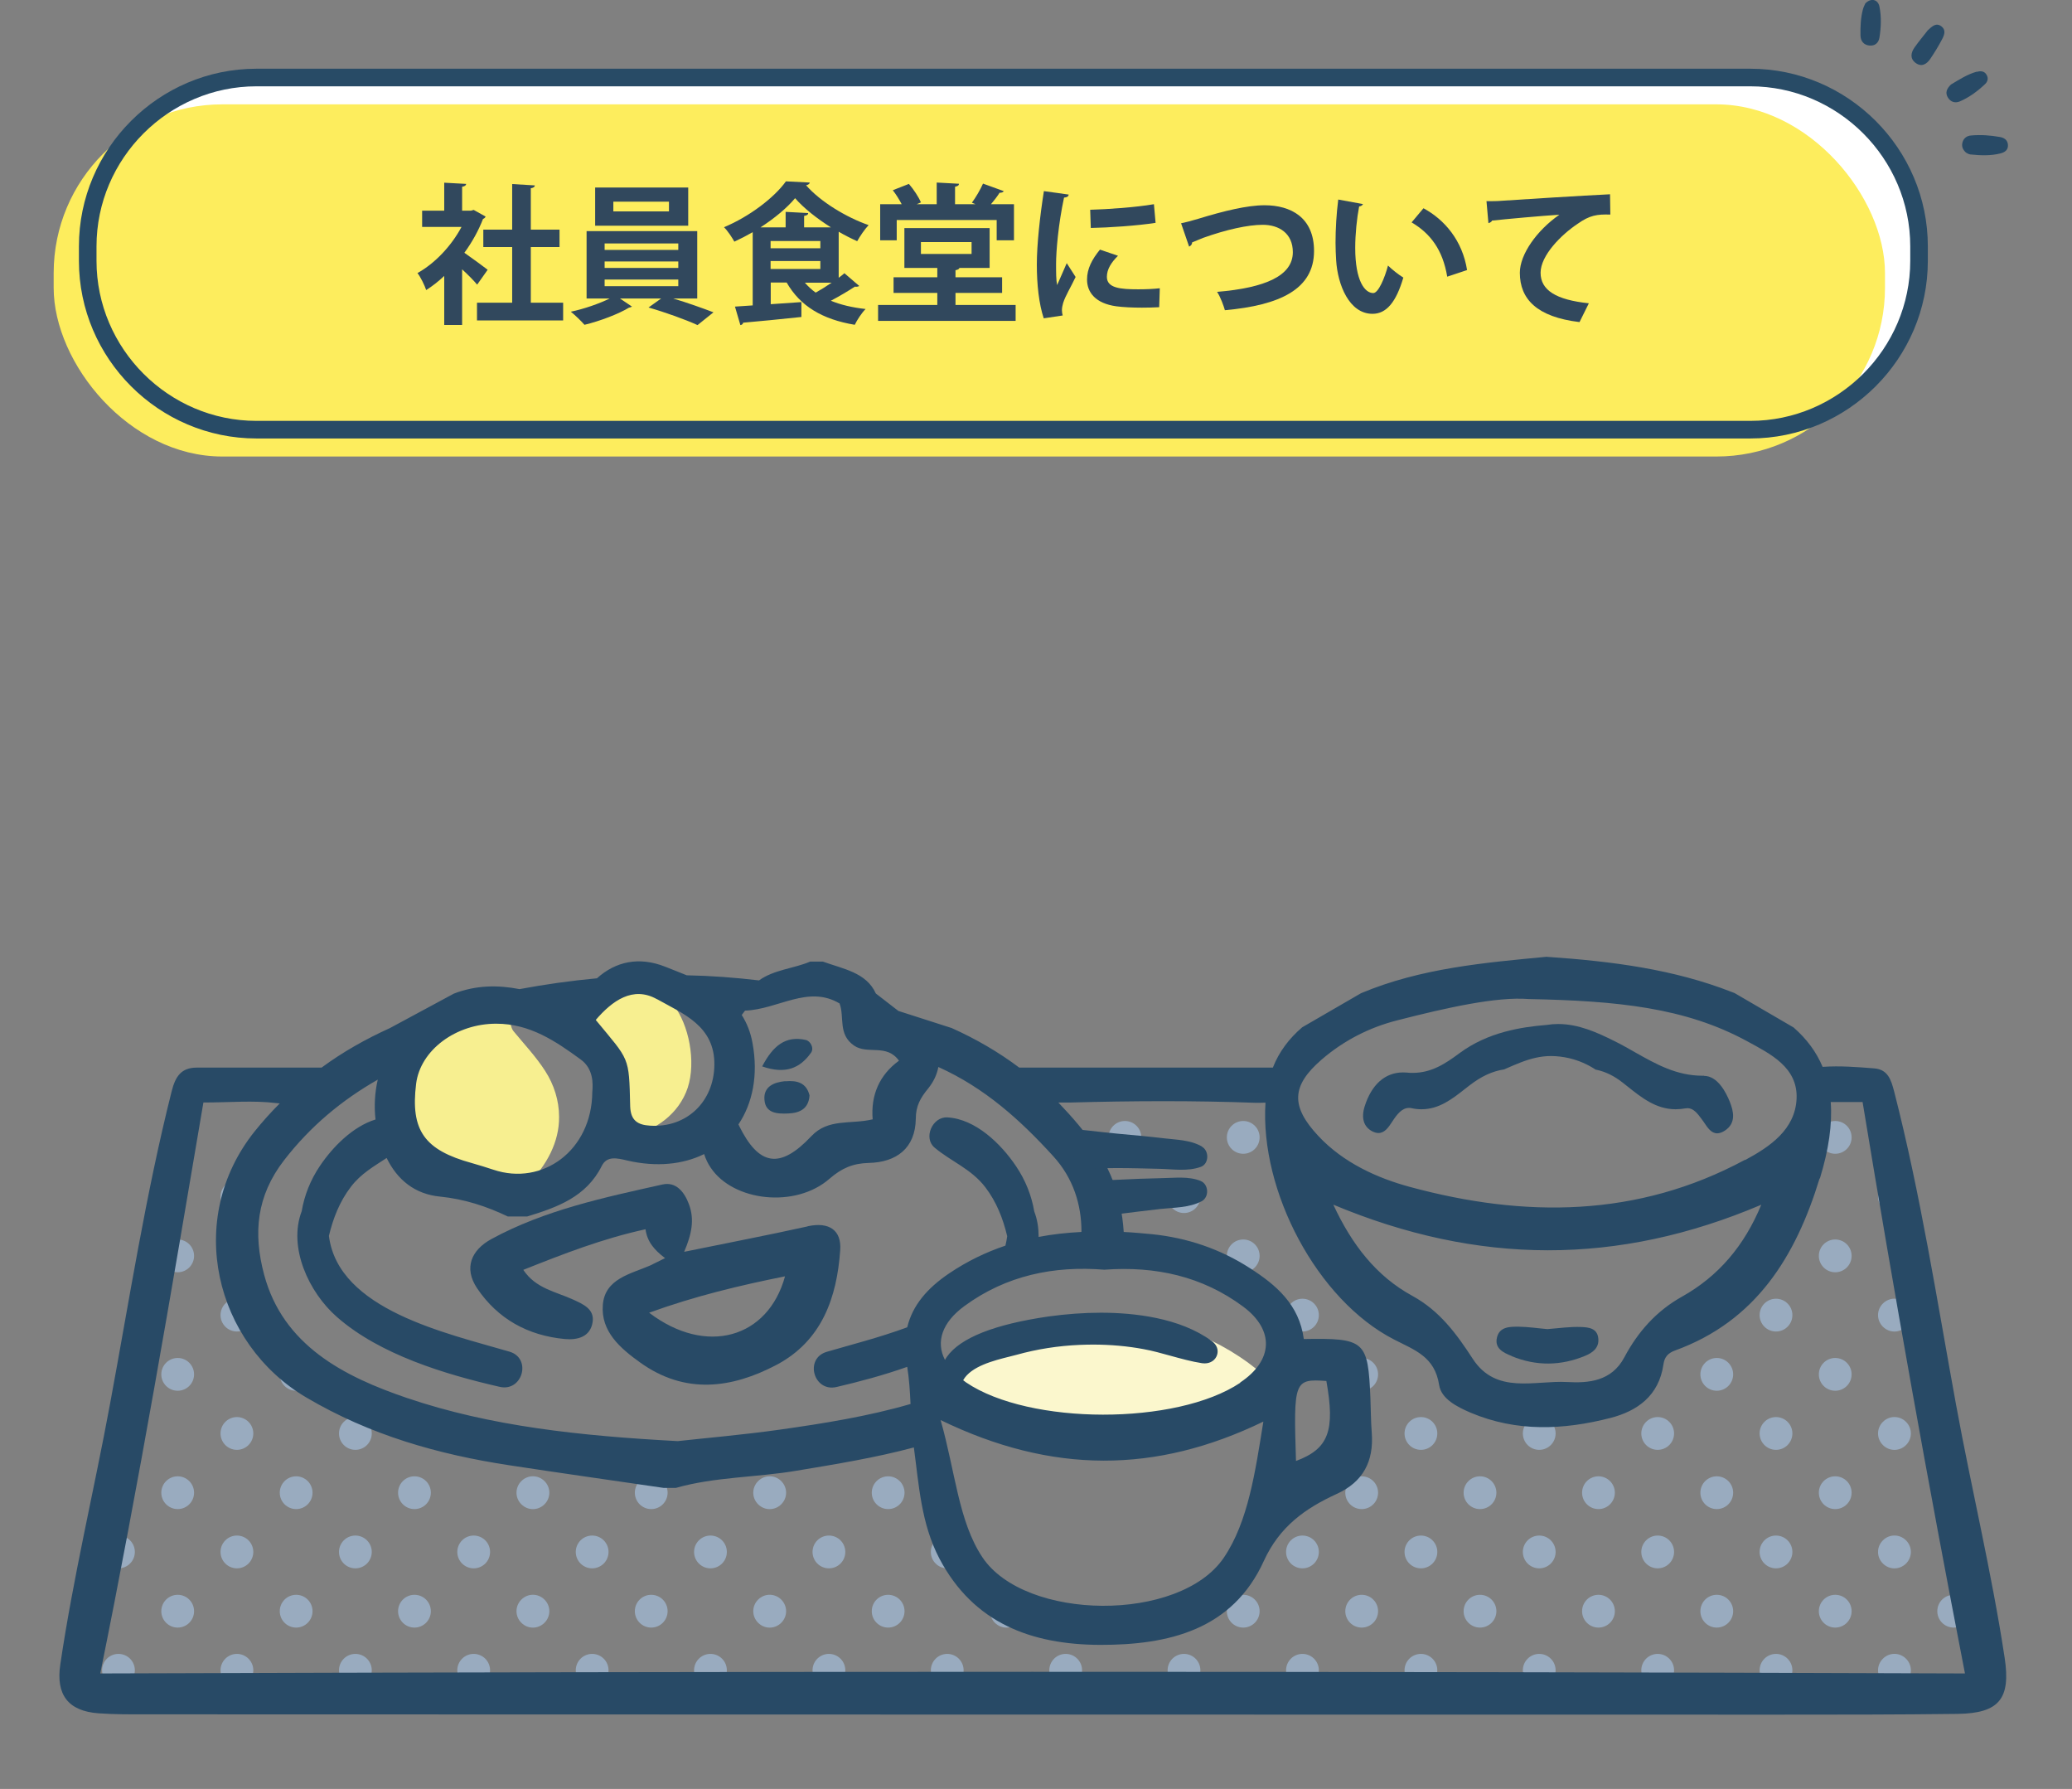 <?xml version="1.0" encoding="UTF-8"?>
<svg id="_レイヤー_1" data-name=" レイヤー 1" xmlns="http://www.w3.org/2000/svg" width="137.83" height="118.97" xmlns:xlink="http://www.w3.org/1999/xlink" viewBox="0 0 137.83 118.97">
  <rect x="0" y="0" width="137.83" height="118.97" fill="#808080" stroke="none"/>
  <defs>
    <style>
      .cls-1 {
        clip-path: url(#clippath);
      }

      .cls-2 {
        fill: none;
      }

      .cls-2, .cls-3, .cls-4, .cls-5, .cls-6, .cls-7, .cls-8, .cls-9, .cls-10 {
        stroke-width: 0px;
      }

      .cls-3 {
        fill: #f7ef90;
      }

      .cls-4 {
        fill: #284a66;
      }

      .cls-5 {
        fill: #284b66;
      }

      .cls-6 {
        fill: #31485d;
      }

      .cls-7 {
        fill: #99abbf;
      }

      .cls-8 {
        fill: #fded5d;
      }

      .cls-9 {
        fill: #fff;
      }

      .cls-10 {
        fill: #fbf7cd;
      }
    </style>
    <clipPath id="clippath">
      <path class="cls-2" d="M131.75,108.17c-1.19-4.47-1.49-8.32-2.39-12.86-1.75-8.87-2.76-12.33-4.45-21.53-.46-2.52-1.36-1.2-3.93-1.2h-.96c.02.19.03.38.05.56.07,1.04.05,2.09-.14,3.12-.21,1.13-.61,2.22-1.02,3.29-.41,1.05-.88,2.07-1.45,3.04-.52.88-1.1,1.77-1.85,2.47-1.35,1.26-3.1,1.97-4.43,3.25-1.23,1.18-1.96,2.84-3.36,3.86-.71.52-1.45.74-2.31.82-.36.08-.74.12-1.14.12h-.19c-.41.03-.81.06-1.22.08-1.7.07-3.59.08-4.92-1.14-.72-.66-1.29-1.48-1.92-2.23-.6-.72-1.33-1.31-2.05-1.9-1.56-1.3-3.15-2.57-4.42-4.16-.67-.84-1.18-1.77-1.69-2.72-.52-.96-1.03-1.93-1.49-2.93-.89-1.94-1.53-4-1.64-6.14-6.13-.12-12.14-.21-17.76-.21,1.38.84,2.75,1.83,3.71,3.13.74,1.01,1.36,2.14,1.89,3.27.48,1.04,1.12,2.45.78,3.62-.02.07-.04.13-.07.19,2.02.1,4.04.5,5.9,1.27,1.3.54,2.53,1.22,3.6,2.14.99.86,1.75,1.92,2.39,3.07.15.27.28.56.44.82.09.13.06.1.12.16l.02.02c.15.03.11.04.34.03.17,0,.34-.03.51-.03,1,.01,1.88.49,2.36,1.36.48.85.61,1.88.63,2.84.02.95-.07,1.93-.31,2.86-.25.95-.71,1.69-1.53,2.26-.88.62-1.93.95-2.78,1.61-.92.71-1.28,1.83-1.68,2.88-.43,1.16-.99,2.25-2.05,2.96-2.26,1.49-5.06,1.87-7.71,1.85-2.26-.01-4.6-.22-6.66-1.21-1.02-.49-1.93-1.22-2.61-2.14-.83-1.12-1.32-2.51-1.66-3.85-.54-2.15-.64-4.41-1.14-6.56-.14.19-.32.36-.54.5-.61.39-1.35.57-2.05.73-.02,0-.04,0-.06.01-.19-.44-.6-.74-1.23-.68-2.79.3-5.51,1.13-8.31,1.49-2.77.35-5.57.37-8.36.21-5.44-.3-10.56-1.63-15.83-2.82-2.53-1.41-4.97-3.09-6.83-5.32-1-1.2-1.79-2.62-2.13-4.15-.39-1.74-.12-3.52.48-5.18,1.02-2.82,1.64-4.34,3.88-6.38h-5.19c-2.77,0-2.48-.51-3.37,2.11-1.8,5.3-1.61,7.51-2.73,13.14-1.5,7.56-1.89,14.64-4.1,22.01-.58,1.94,1.11,2.67,3.17,2.67,21.6,0,34.8.17,56.4.17,0,0,2.6-.06,2.6-.05,4.9,0,8.73.09,13.63.09,16.8,0,31.88-.04,48.67-.05,1.89,0,2.56-2.85,2.07-4.68l.02.04Z"/>
    </clipPath>
  </defs>
  <g>
    <g>
      <rect class="cls-9" x="5.84" y="5.16" width="121.82" height="23.42" rx="11.22" ry="11.22"/>
      <rect class="cls-8" x="3.57" y="6.94" width="121.82" height="23.42" rx="11.22" ry="11.22"/>
      <path class="cls-5" d="M116.43,28.58v-.59H17.06c-2.92,0-5.58-1.2-7.51-3.13-1.93-1.93-3.13-4.59-3.13-7.51v-.97c0-2.92,1.2-5.58,3.13-7.51s4.59-3.13,7.51-3.13h99.37c2.92,0,5.58,1.2,7.51,3.13s3.13,4.59,3.13,7.51v.97c0,2.92-1.2,5.58-3.13,7.51s-4.59,3.13-7.51,3.13v1.17c3.25,0,6.2-1.33,8.34-3.47s3.47-5.09,3.47-8.34v-.97c0-3.25-1.33-6.2-3.47-8.34s-5.09-3.47-8.34-3.47H17.06c-3.25,0-6.2,1.33-8.34,3.47-2.14,2.14-3.47,5.09-3.47,8.34v.97c0,3.25,1.33,6.2,3.47,8.34,2.14,2.14,5.09,3.47,8.34,3.47h99.37v-.59h0Z"/>
      <path class="cls-4" d="M131.12,9.01c.64-.06,1.28-.01,1.91.1.29.05.52.2.54.53.02.33-.21.49-.49.56-.66.17-1.34.14-2.02.07-.11-.01-.21-.09-.28-.12-.22-.2-.3-.41-.24-.66.07-.3.3-.46.58-.48Z"/>
      <path class="cls-4" d="M124.08.23c.38-.39.84-.27.94.2.14.69.11,1.39,0,2.08-.06.34-.29.55-.66.52-.39-.04-.59-.3-.6-.67-.01-.58.01-1.16.16-1.73.04-.16.13-.32.16-.4Z"/>
      <path class="cls-4" d="M131.49,4.78c.25-.07.51-.07.66.2.14.24.06.47-.12.63-.49.46-1.03.86-1.65,1.13-.31.13-.62.06-.81-.26-.19-.32-.07-.59.21-.86.52-.31,1.07-.67,1.7-.85h0Z"/>
      <path class="cls-4" d="M128.21,2.04c.32-.3.58-.55.93-.29.32.24.2.57.06.84-.24.46-.51.9-.8,1.33-.24.35-.58.56-.98.26-.39-.3-.3-.69-.06-1.03.29-.41.61-.79.85-1.1h0Z"/>
    </g>
    <g>
      <path class="cls-6" d="M32.3,14.41c-.03.07-.09.12-.17.15-.3.78-.73,1.55-1.24,2.25.49.34,1.32.95,1.55,1.13l-.7.99c-.23-.28-.62-.67-1-1.02v3.7h-1.19v-3.26c-.39.37-.79.68-1.2.94-.1-.31-.39-.9-.58-1.13,1.15-.64,2.25-1.79,2.93-3.07h-2.62v-1.08h1.47v-1.86l1.46.08c-.01.1-.09.16-.27.19v1.59h.59l.18-.05.79.44h0ZM35.31,20.13h2.15v1.18h-5.73v-1.18h2.34v-3.7h-1.92v-1.16h1.92v-3.03l1.51.09c-.01.1-.09.16-.27.19v2.75h1.91v1.16h-1.91v3.7Z"/>
      <path class="cls-6" d="M46.37,19.85h-1.59c.94.28,1.97.65,2.68.92l-1.06.85c-.78-.36-2.17-.86-3.26-1.17l.84-.6h-2.74l.8.54s-.11.06-.2.07c-.65.4-1.94.9-2.96,1.14-.22-.25-.62-.64-.91-.87.87-.18,1.9-.54,2.59-.88h-1.54v-4.48h7.36v4.48h0ZM45.78,12.47v2.54h-6.19v-2.54h6.19ZM40.22,16.19v.43h4.9v-.43h-4.9ZM40.22,17.39v.43h4.9v-.43h-4.9ZM40.22,18.59v.44h4.9v-.44h-4.9ZM44.5,14.06v-.65h-3.7v.65h3.7Z"/>
      <path class="cls-6" d="M55.78,18.48c.14-.1.28-.21.39-.31l.99.85s-.11.05-.18.05c-.04,0-.07,0-.11-.01-.41.27-1.03.64-1.6.94.65.27,1.42.45,2.31.55-.25.25-.57.73-.72,1.05-2.16-.36-3.63-1.24-4.53-2.81h-1.06v1.44c.66-.04,1.36-.09,2.04-.14v.99c-1.42.15-2.92.3-3.88.38,0,.09-.09.15-.18.16l-.36-1.23,1.18-.08v-4.87c-.4.23-.81.44-1.22.63-.15-.27-.45-.73-.69-.96,1.68-.7,3.34-1.96,4.12-3.05l1.59.08c-.02.09-.12.16-.25.18.96,1.1,2.69,2.14,4.16,2.65-.28.3-.56.72-.76,1.07-.4-.18-.82-.39-1.23-.63v3.06h0ZM53.5,15.12h1.77c-.93-.59-1.81-1.28-2.38-1.94-.53.64-1.36,1.33-2.3,1.94h1.67v-1.03l1.5.08c0,.1-.08.16-.27.19v.76h.01ZM51.26,16.03v.48h3.31v-.48h-3.31ZM51.26,17.36v.53h3.31v-.53h-3.31ZM53.54,18.8c.21.24.44.46.72.66.34-.19.71-.42,1.06-.66h-1.78Z"/>
      <path class="cls-6" d="M63.55,20.28h4.01v1.06h-9.15v-1.06h3.94v-.8h-2.91v-1.04h2.91v-.62h-2.19v-2.65h5.67v2.65h-2.01c-.02.08-.11.12-.26.15v.47h3.1v1.04h-3.1v.8h0ZM59.65,14.63v1.35h-1.1v-2.4h1.43c-.16-.31-.38-.66-.59-.93l1.07-.42c.32.37.65.87.8,1.23l-.28.12h1.33v-1.44l1.48.08c0,.11-.08.16-.26.2v1.16h1.36l-.24-.1c.26-.35.57-.88.74-1.27l1.38.5c-.05.08-.14.11-.28.11-.14.23-.36.51-.57.76h1.53v2.4h-1.15v-1.35h-6.67.02ZM61.26,16.1v.79h3.37v-.79h-3.37Z"/>
      <path class="cls-6" d="M71.09,12.95c-.02.11-.11.18-.31.19-.38,1.77-.53,3.57-.53,4.41,0,.57,0,1.07.07,1.41.12-.29.51-1.14.64-1.46l.59.92c-.33.7-.68,1.25-.83,1.73-.05.17-.08.33-.08.48,0,.12.02.24.05.35l-1.26.19c-.32-.96-.46-2.25-.46-3.58s.21-3.23.47-4.88l1.65.23h0ZM77.11,20.43c-.37.02-.77.03-1.15.03-.64,0-1.25-.03-1.7-.09-1.39-.19-1.95-.93-1.95-1.78,0-.72.33-1.34.86-1.99l1.2.41c-.45.44-.74.9-.74,1.4,0,.75.9.83,2.09.83.48,0,1-.02,1.43-.07l-.04,1.26ZM72.52,13.95c1.14-.03,3.03-.16,4.24-.37l.11,1.24c-1.2.19-3.14.32-4.31.34l-.04-1.21Z"/>
      <path class="cls-6" d="M78.56,14.85c.3-.06.61-.14,1.15-.3,1.7-.52,3.25-.9,4.41-.9,1.74,0,3.29.81,3.29,3.04,0,2.55-2.28,3.61-5.93,3.94-.07-.26-.3-.9-.52-1.22,3.23-.27,5.04-1.08,5.04-2.64,0-1.27-.94-1.82-2-1.82-.99,0-2.43.32-3.97.87-.23.09-.49.2-.73.3,0,.14-.1.24-.2.28l-.53-1.54h-.01Z"/>
      <path class="cls-6" d="M90.67,13.56c-.03.09-.14.16-.26.17-.15.78-.26,1.83-.26,2.76,0,2.2.64,3,1.2,3,.34,0,.76-1,.98-1.83.24.24.73.63,1.02.8-.48,1.64-1.13,2.41-2.05,2.41-1.55,0-2.32-1.93-2.42-3.57-.02-.36-.04-.75-.04-1.16,0-.91.06-1.91.18-2.87l1.64.3h.01ZM96.27,18.4c-.3-1.8-1.13-2.88-2.37-3.61l.79-.94c1.41.76,2.59,2.15,2.9,4.11,0,0-1.32.44-1.32.44Z"/>
      <path class="cls-6" d="M98.87,13.38c.31,0,.77,0,1.05-.03,1.15-.08,5.48-.35,7.18-.43l.02,1.35c-.89-.03-1.38.05-2.17.61-1.1.73-2.47,2.11-2.47,3.26s1.01,1.8,3.21,2.03l-.62,1.25c-2.85-.34-3.97-1.54-3.97-3.28,0-1.22,1.12-2.81,2.63-3.86-1.15.07-3.56.29-4.48.39-.02.08-.15.15-.24.17l-.13-1.47h0Z"/>
    </g>
  </g>
  <g id="_男の子" data-name=" 男の子">
    <g id="_塗り" data-name=" 塗り">
      <g id="_給食" data-name=" 給食">
        <g>
          <path class="cls-3" d="M35.16,78.7c1.19-1.19,2.05-2.75,2.03-4.43,0-1.08-.34-2.14-.92-3.04-.61-.95-1.39-1.78-2.11-2.65-.1-.12-.17-.32-.19-.51-.01-.02-.03-.04-.04-.07-.48-.36-.87-.8-1.12-1.37-1.05-.09-2.1.15-3.09.88-.25.19-.4.43-.46.68-2.21,1.94-3.47,5.81-1.98,8.61.92,1.73,2.58,1.83,4.2,1.93,1.27.08,2.52.34,3.67-.04h.01Z"/>
          <path class="cls-3" d="M44.97,67.08c-.85-1.27-2.8-1.8-4.25-1.75-.47.41-.92.83-1.34,1.29-.38.42-.78.93-1.23,1.35.56.67,1.14,1.33,1.59,2.08.5.84.86,1.76,1.15,2.69.29.92.49,1.99.36,2.97.15-.03.31-.05.46-.08,1.59-.36,3.19-1.26,3.92-2.98.7-1.64.31-4.13-.65-5.57h-.01Z"/>
        </g>
        <path class="cls-10" d="M83.62,91.08c-3.04-2.44-6.79-3.64-10.69-3.53-3.35.09-8.24.79-10.15,3.93-.26.43-.02.87.34,1.04.09.19.25.37.48.5,2.88,1.62,6.66,1.9,9.9,2.04,3.44.15,6.92-.4,9.89-2.24.55-.34.8-1.28.22-1.75h.01Z"/>
        <g id="_給食ナフキン" data-name=" 給食ナフキン">
          <g class="cls-1">
            <g>
              <g>
                <rect class="cls-2" x="131.11" y="68.93" width="5.57" height="5.57" transform="translate(-11.49 115.68) rotate(-45)"/>
                <path class="cls-7" d="M134.66,70.94c.43.43.43,1.11,0,1.54s-1.11.43-1.54,0-.43-1.11,0-1.54,1.11-.43,1.54,0Z"/>
              </g>
              <g>
                <rect class="cls-2" x="123.23" y="68.93" width="5.57" height="5.57" transform="translate(-13.8 110.11) rotate(-45)"/>
                <path class="cls-7" d="M126.79,70.94c.43.43.43,1.11,0,1.54s-1.11.43-1.54,0-.43-1.11,0-1.54,1.11-.43,1.54,0Z"/>
              </g>
              <g>
                <rect class="cls-2" x="127.17" y="72.86" width="5.57" height="5.57" transform="translate(-15.43 114.05) rotate(-45)"/>
                <circle class="cls-7" cx="129.96" cy="75.64" r="1.09"/>
              </g>
              <g>
                <rect class="cls-2" x="131.11" y="76.8" width="5.57" height="5.57" transform="translate(-17.06 117.99) rotate(-45)"/>
                <circle class="cls-7" cx="133.89" cy="79.58" r="1.09"/>
              </g>
              <g>
                <rect class="cls-2" x="115.35" y="68.92" width="5.57" height="5.57" transform="translate(-16.1 104.54) rotate(-45)"/>
                <path class="cls-7" d="M118.91,70.94c.43.43.43,1.11,0,1.54s-1.11.43-1.54,0-.43-1.11,0-1.54,1.11-.43,1.54,0Z"/>
              </g>
              <g>
                <rect class="cls-2" x="119.29" y="72.86" width="5.57" height="5.57" transform="translate(-17.74 108.48) rotate(-45)"/>
                <circle class="cls-7" cx="122.08" cy="75.64" r="1.09"/>
              </g>
              <g>
                <rect class="cls-2" x="123.23" y="76.8" width="5.57" height="5.57" transform="translate(-19.37 112.42) rotate(-45)"/>
                <path class="cls-7" d="M126.79,78.81c.43.43.43,1.11,0,1.54s-1.11.43-1.54,0-.43-1.11,0-1.54,1.11-.43,1.54,0Z"/>
              </g>
              <g>
                <rect class="cls-2" x="127.17" y="80.74" width="5.57" height="5.57" transform="translate(-21 116.36) rotate(-45)"/>
                <circle class="cls-7" cx="129.96" cy="83.52" r="1.09"/>
              </g>
              <g>
                <rect class="cls-2" x="131.11" y="84.67" width="5.57" height="5.57" transform="translate(-22.63 120.29) rotate(-45)"/>
                <circle class="cls-7" cx="133.89" cy="87.46" r="1.09"/>
              </g>
              <g>
                <rect class="cls-2" x="107.48" y="68.93" width="5.57" height="5.57" transform="translate(-18.41 98.97) rotate(-45)"/>
                <path class="cls-7" d="M111.04,70.94c.43.43.43,1.11,0,1.54s-1.11.43-1.54,0-.43-1.11,0-1.54,1.11-.43,1.54,0Z"/>
              </g>
              <g>
                <rect class="cls-2" x="111.42" y="72.87" width="5.57" height="5.57" transform="translate(-20.04 102.91) rotate(-45)"/>
                <circle class="cls-7" cx="114.2" cy="75.64" r="1.09"/>
              </g>
              <g>
                <rect class="cls-2" x="115.35" y="76.8" width="5.57" height="5.57" transform="translate(-21.67 106.85) rotate(-45)"/>
                <circle class="cls-7" cx="118.14" cy="79.58" r="1.09"/>
              </g>
              <g>
                <rect class="cls-2" x="119.3" y="80.74" width="5.57" height="5.57" transform="translate(-23.3 110.79) rotate(-45)"/>
                <circle class="cls-7" cx="122.08" cy="83.52" r="1.09"/>
              </g>
              <g>
                <rect class="cls-2" x="123.22" y="84.68" width="5.57" height="5.57" transform="translate(-24.94 114.72) rotate(-45)"/>
                <path class="cls-7" d="M126.79,86.69c.43.43.43,1.11,0,1.54s-1.11.43-1.54,0-.43-1.11,0-1.54,1.11-.43,1.54,0Z"/>
              </g>
              <g>
                <rect class="cls-2" x="127.17" y="88.62" width="5.57" height="5.57" transform="translate(-26.57 118.66) rotate(-45)"/>
                <circle class="cls-7" cx="129.96" cy="91.4" r="1.09"/>
              </g>
              <g>
                <rect class="cls-2" x="131.11" y="92.56" width="5.57" height="5.57" transform="translate(-28.2 122.6) rotate(-45)"/>
                <circle class="cls-7" cx="133.89" cy="95.33" r="1.09"/>
              </g>
              <g>
                <rect class="cls-2" x="99.61" y="68.92" width="5.57" height="5.57" transform="translate(-20.71 93.4) rotate(-45)"/>
                <path class="cls-7" d="M103.16,70.94c.43.43.43,1.11,0,1.54s-1.11.43-1.54,0-.43-1.11,0-1.54,1.11-.43,1.54,0Z"/>
              </g>
              <g>
                <rect class="cls-2" x="103.54" y="72.87" width="5.57" height="5.57" transform="translate(-22.35 97.34) rotate(-45)"/>
                <circle class="cls-7" cx="106.33" cy="75.64" r="1.09"/>
              </g>
              <g>
                <rect class="cls-2" x="107.48" y="76.8" width="5.57" height="5.57" transform="translate(-23.98 101.28) rotate(-45)"/>
                <circle class="cls-7" cx="110.27" cy="79.58" r="1.09"/>
              </g>
              <g>
                <rect class="cls-2" x="111.42" y="80.74" width="5.57" height="5.57" transform="translate(-25.61 105.22) rotate(-45)"/>
                <circle class="cls-7" cx="114.2" cy="83.52" r="1.09"/>
              </g>
              <g>
                <rect class="cls-2" x="115.36" y="84.67" width="5.57" height="5.57" transform="translate(-27.24 109.16) rotate(-45)"/>
                <circle class="cls-7" cx="118.14" cy="87.46" r="1.09"/>
              </g>
              <g>
                <rect class="cls-2" x="119.29" y="88.61" width="5.57" height="5.57" transform="translate(-28.87 113.09) rotate(-45)"/>
                <circle class="cls-7" cx="122.08" cy="91.4" r="1.09"/>
              </g>
              <g>
                <rect class="cls-2" x="123.23" y="92.56" width="5.57" height="5.57" transform="translate(-30.51 117.03) rotate(-45)"/>
                <path class="cls-7" d="M126.79,94.56c.43.43.43,1.11,0,1.54s-1.11.43-1.54,0-.43-1.11,0-1.54,1.11-.43,1.54,0Z"/>
              </g>
              <g>
                <rect class="cls-2" x="127.17" y="96.49" width="5.57" height="5.57" transform="translate(-32.13 120.97) rotate(-45)"/>
                <circle class="cls-7" cx="129.96" cy="99.27" r="1.09"/>
              </g>
              <g>
                <rect class="cls-2" x="131.1" y="100.42" width="5.57" height="5.57" transform="translate(-33.76 124.9) rotate(-45)"/>
                <circle class="cls-7" cx="133.89" cy="103.21" r="1.09"/>
              </g>
              <g>
                <rect class="cls-2" x="91.72" y="68.92" width="5.57" height="5.57" transform="translate(-23.02 87.83) rotate(-45)"/>
                <path class="cls-7" d="M95.29,70.94c.43.43.43,1.11,0,1.54s-1.11.43-1.54,0-.43-1.11,0-1.54,1.11-.43,1.54,0Z"/>
              </g>
              <g>
                <rect class="cls-2" x="95.67" y="72.86" width="5.57" height="5.57" transform="translate(-24.66 91.77) rotate(-45)"/>
                <circle class="cls-7" cx="98.45" cy="75.64" r="1.09"/>
              </g>
              <g>
                <rect class="cls-2" x="99.61" y="76.8" width="5.57" height="5.57" transform="translate(-26.29 95.71) rotate(-45)"/>
                <circle class="cls-7" cx="102.39" cy="79.58" r="1.09"/>
              </g>
              <g>
                <rect class="cls-2" x="103.54" y="80.74" width="5.57" height="5.57" transform="translate(-27.92 99.65) rotate(-45)"/>
                <circle class="cls-7" cx="106.33" cy="83.52" r="1.09"/>
              </g>
              <g>
                <rect class="cls-2" x="107.48" y="84.67" width="5.57" height="5.57" transform="translate(-29.55 103.58) rotate(-45)"/>
                <circle class="cls-7" cx="110.27" cy="87.46" r="1.09"/>
              </g>
              <g>
                <rect class="cls-2" x="111.42" y="88.61" width="5.57" height="5.57" transform="translate(-31.18 107.52) rotate(-45)"/>
                <circle class="cls-7" cx="114.2" cy="91.4" r="1.09"/>
              </g>
              <g>
                <rect class="cls-2" x="115.36" y="92.55" width="5.57" height="5.57" transform="translate(-32.81 111.47) rotate(-45)"/>
                <circle class="cls-7" cx="118.14" cy="95.33" r="1.09"/>
              </g>
              <g>
                <rect class="cls-2" x="119.3" y="96.49" width="5.57" height="5.57" transform="translate(-34.44 115.41) rotate(-45)"/>
                <circle class="cls-7" cx="122.08" cy="99.27" r="1.09"/>
              </g>
              <g>
                <rect class="cls-2" x="123.22" y="100.42" width="5.57" height="5.57" transform="translate(-36.07 119.33) rotate(-45)"/>
                <path class="cls-7" d="M126.79,102.44c.43.43.43,1.11,0,1.54s-1.11.43-1.54,0-.43-1.11,0-1.54,1.11-.43,1.54,0Z"/>
              </g>
              <g>
                <rect class="cls-2" x="127.16" y="104.36" width="5.57" height="5.57" transform="translate(-37.7 123.27) rotate(-45)"/>
                <circle class="cls-7" cx="129.96" cy="107.15" r="1.09"/>
              </g>
              <g>
                <rect class="cls-2" x="131.11" y="108.3" width="5.57" height="5.57" transform="translate(-39.34 127.21) rotate(-45)"/>
                <circle class="cls-7" cx="133.89" cy="111.08" r="1.09"/>
              </g>
              <g>
                <rect class="cls-2" x="83.86" y="68.92" width="5.57" height="5.57" transform="translate(-25.32 82.27) rotate(-45)"/>
                <path class="cls-7" d="M87.41,70.94c.43.43.43,1.11,0,1.54s-1.11.43-1.54,0-.43-1.11,0-1.54,1.11-.43,1.54,0Z"/>
              </g>
              <g>
                <rect class="cls-2" x="87.79" y="72.87" width="5.57" height="5.57" transform="translate(-26.96 86.21) rotate(-45)"/>
                <circle class="cls-7" cx="90.58" cy="75.64" r="1.09"/>
              </g>
              <g>
                <rect class="cls-2" x="91.73" y="76.81" width="5.57" height="5.57" transform="translate(-28.6 90.14) rotate(-45)"/>
                <circle class="cls-7" cx="94.52" cy="79.58" r="1.09"/>
              </g>
              <g>
                <rect class="cls-2" x="95.67" y="80.75" width="5.57" height="5.57" transform="translate(-30.23 94.08) rotate(-45)"/>
                <circle class="cls-7" cx="98.45" cy="83.52" r="1.09"/>
              </g>
              <g>
                <rect class="cls-2" x="99.6" y="84.67" width="5.57" height="5.57" transform="translate(-31.85 98.01) rotate(-45)"/>
                <circle class="cls-7" cx="102.39" cy="87.46" r="1.09"/>
              </g>
              <g>
                <rect class="cls-2" x="103.54" y="88.62" width="5.57" height="5.57" transform="translate(-33.49 101.95) rotate(-45)"/>
                <circle class="cls-7" cx="106.33" cy="91.4" r="1.09"/>
              </g>
              <g>
                <rect class="cls-2" x="107.48" y="92.56" width="5.57" height="5.57" transform="translate(-35.12 105.89) rotate(-45)"/>
                <circle class="cls-7" cx="110.27" cy="95.33" r="1.09"/>
              </g>
              <g>
                <rect class="cls-2" x="111.42" y="96.5" width="5.57" height="5.57" transform="translate(-36.75 109.83) rotate(-45)"/>
                <circle class="cls-7" cx="114.2" cy="99.27" r="1.09"/>
              </g>
              <g>
                <rect class="cls-2" x="115.36" y="100.42" width="5.57" height="5.57" transform="translate(-38.37 113.77) rotate(-45)"/>
                <circle class="cls-7" cx="118.14" cy="103.21" r="1.09"/>
              </g>
              <g>
                <rect class="cls-2" x="119.3" y="104.36" width="5.57" height="5.57" transform="translate(-40 117.71) rotate(-45)"/>
                <circle class="cls-7" cx="122.08" cy="107.15" r="1.09"/>
              </g>
              <g>
                <rect class="cls-2" x="123.23" y="108.31" width="5.57" height="5.57" transform="translate(-41.64 121.65) rotate(-45)"/>
                <path class="cls-7" d="M126.79,110.31c.43.43.43,1.11,0,1.54s-1.11.43-1.54,0-.43-1.11,0-1.54,1.11-.43,1.54,0Z"/>
              </g>
              <g>
                <rect class="cls-2" x="127.17" y="112.25" width="5.57" height="5.57" transform="translate(-43.28 125.58) rotate(-45)"/>
                <circle class="cls-7" cx="129.96" cy="115.02" r="1.09"/>
              </g>
              <g>
                <rect class="cls-2" x="75.98" y="68.92" width="5.57" height="5.57" transform="translate(-27.63 76.69) rotate(-45)"/>
                <path class="cls-7" d="M79.53,70.94c.43.43.43,1.11,0,1.54s-1.11.43-1.54,0-.43-1.11,0-1.54,1.11-.43,1.54,0Z"/>
              </g>
              <g>
                <rect class="cls-2" x="79.92" y="72.86" width="5.57" height="5.57" transform="translate(-29.27 80.64) rotate(-45)"/>
                <circle class="cls-7" cx="82.7" cy="75.64" r="1.09"/>
              </g>
              <g>
                <rect class="cls-2" x="83.86" y="76.8" width="5.57" height="5.57" transform="translate(-30.9 84.58) rotate(-45)"/>
                <circle class="cls-7" cx="86.64" cy="79.58" r="1.09"/>
              </g>
              <g>
                <rect class="cls-2" x="87.8" y="80.75" width="5.57" height="5.57" transform="translate(-32.54 88.52) rotate(-45)"/>
                <circle class="cls-7" cx="90.58" cy="83.52" r="1.09"/>
              </g>
              <g>
                <rect class="cls-2" x="91.73" y="84.67" width="5.57" height="5.57" transform="translate(-34.16 92.45) rotate(-45)"/>
                <circle class="cls-7" cx="94.52" cy="87.46" r="1.09"/>
              </g>
              <g>
                <rect class="cls-2" x="95.66" y="88.61" width="5.57" height="5.57" transform="translate(-35.79 96.38) rotate(-45)"/>
                <circle class="cls-7" cx="98.45" cy="91.4" r="1.09"/>
              </g>
              <g>
                <rect class="cls-2" x="99.6" y="92.55" width="5.57" height="5.57" transform="translate(-37.42 100.32) rotate(-45)"/>
                <circle class="cls-7" cx="102.39" cy="95.33" r="1.09"/>
              </g>
              <g>
                <rect class="cls-2" x="103.54" y="96.5" width="5.57" height="5.57" transform="translate(-39.06 104.26) rotate(-45)"/>
                <circle class="cls-7" cx="106.33" cy="99.27" r="1.09"/>
              </g>
              <g>
                <rect class="cls-2" x="107.47" y="100.42" width="5.57" height="5.57" transform="translate(-40.68 108.19) rotate(-45)"/>
                <circle class="cls-7" cx="110.27" cy="103.21" r="1.09"/>
              </g>
              <g>
                <rect class="cls-2" x="111.42" y="104.36" width="5.57" height="5.57" transform="translate(-42.31 112.13) rotate(-45)"/>
                <circle class="cls-7" cx="114.2" cy="107.15" r="1.09"/>
              </g>
              <g>
                <rect class="cls-2" x="115.36" y="108.3" width="5.57" height="5.57" transform="translate(-43.95 116.08) rotate(-45)"/>
                <circle class="cls-7" cx="118.14" cy="111.08" r="1.09"/>
              </g>
              <g>
                <rect class="cls-2" x="119.3" y="112.24" width="5.57" height="5.57" transform="translate(-45.58 120.02) rotate(-45)"/>
                <circle class="cls-7" cx="122.08" cy="115.02" r="1.09"/>
              </g>
              <g>
                <rect class="cls-2" x="68.09" y="68.92" width="5.57" height="5.57" transform="translate(-29.94 71.12) rotate(-45)"/>
                <path class="cls-7" d="M71.66,70.94c.43.43.43,1.11,0,1.54s-1.11.43-1.54,0-.43-1.11,0-1.54,1.11-.43,1.54,0Z"/>
              </g>
              <g>
                <rect class="cls-2" x="72.04" y="72.86" width="5.57" height="5.57" transform="translate(-31.58 75.06) rotate(-45)"/>
                <circle class="cls-7" cx="74.83" cy="75.64" r="1.09"/>
              </g>
              <g>
                <rect class="cls-2" x="75.98" y="76.8" width="5.57" height="5.57" transform="translate(-33.21 79) rotate(-45)"/>
                <circle class="cls-7" cx="78.76" cy="79.58" r="1.09"/>
              </g>
              <g>
                <rect class="cls-2" x="79.92" y="80.74" width="5.57" height="5.57" transform="translate(-34.84 82.95) rotate(-45)"/>
                <circle class="cls-7" cx="82.7" cy="83.52" r="1.09"/>
              </g>
              <g>
                <rect class="cls-2" x="83.86" y="84.68" width="5.57" height="5.57" transform="translate(-36.47 86.88) rotate(-45)"/>
                <circle class="cls-7" cx="86.64" cy="87.46" r="1.09"/>
              </g>
              <g>
                <rect class="cls-2" x="87.79" y="88.61" width="5.57" height="5.57" transform="translate(-38.1 90.82) rotate(-45)"/>
                <circle class="cls-7" cx="90.58" cy="91.4" r="1.09"/>
              </g>
              <g>
                <rect class="cls-2" x="91.73" y="92.55" width="5.57" height="5.57" transform="translate(-39.73 94.76) rotate(-45)"/>
                <circle class="cls-7" cx="94.52" cy="95.33" r="1.09"/>
              </g>
              <g>
                <rect class="cls-2" x="95.67" y="96.49" width="5.57" height="5.57" transform="translate(-41.36 98.7) rotate(-45)"/>
                <circle class="cls-7" cx="98.45" cy="99.27" r="1.09"/>
              </g>
              <g>
                <rect class="cls-2" x="99.6" y="100.43" width="5.57" height="5.57" transform="translate(-42.99 102.63) rotate(-45)"/>
                <circle class="cls-7" cx="102.39" cy="103.21" r="1.09"/>
              </g>
              <g>
                <rect class="cls-2" x="103.53" y="104.36" width="5.57" height="5.57" transform="translate(-44.62 106.56) rotate(-45)"/>
                <circle class="cls-7" cx="106.33" cy="107.15" r="1.09"/>
              </g>
              <g>
                <rect class="cls-2" x="107.48" y="108.3" width="5.57" height="5.57" transform="translate(-46.26 110.5) rotate(-45)"/>
                <circle class="cls-7" cx="110.27" cy="111.08" r="1.09"/>
              </g>
              <g>
                <rect class="cls-2" x="111.42" y="112.24" width="5.57" height="5.57" transform="translate(-47.89 114.44) rotate(-45)"/>
                <circle class="cls-7" cx="114.2" cy="115.02" r="1.09"/>
              </g>
              <g>
                <rect class="cls-2" x="60.23" y="68.92" width="5.57" height="5.57" transform="translate(-32.24 65.56) rotate(-45)"/>
                <path class="cls-7" d="M63.78,70.94c.43.43.43,1.11,0,1.54s-1.11.43-1.54,0-.43-1.11,0-1.54,1.11-.43,1.54,0Z"/>
              </g>
              <g>
                <rect class="cls-2" x="64.17" y="72.86" width="5.57" height="5.57" transform="translate(-33.88 69.5) rotate(-45)"/>
                <path class="cls-7" d="M67.72,74.87c.43.43.43,1.11,0,1.54s-1.11.43-1.54,0-.43-1.11,0-1.54,1.11-.43,1.54,0Z"/>
              </g>
              <g>
                <rect class="cls-2" x="68.1" y="76.8" width="5.57" height="5.57" transform="translate(-35.52 73.43) rotate(-45)"/>
                <circle class="cls-7" cx="70.89" cy="79.58" r="1.09"/>
              </g>
              <g>
                <rect class="cls-2" x="72.04" y="80.74" width="5.57" height="5.57" transform="translate(-37.15 77.37) rotate(-45)"/>
                <circle class="cls-7" cx="74.83" cy="83.52" r="1.09"/>
              </g>
              <g>
                <rect class="cls-2" x="75.97" y="84.68" width="5.57" height="5.57" transform="translate(-38.78 81.31) rotate(-45)"/>
                <circle class="cls-7" cx="78.76" cy="87.46" r="1.09"/>
              </g>
              <g>
                <rect class="cls-2" x="79.92" y="88.61" width="5.57" height="5.57" transform="translate(-40.4 85.25) rotate(-45)"/>
                <circle class="cls-7" cx="82.7" cy="91.4" r="1.09"/>
              </g>
              <g>
                <rect class="cls-2" x="83.86" y="92.55" width="5.57" height="5.57" transform="translate(-42.03 89.19) rotate(-45)"/>
                <circle class="cls-7" cx="86.64" cy="95.33" r="1.09"/>
              </g>
              <g>
                <rect class="cls-2" x="87.79" y="96.49" width="5.57" height="5.57" transform="translate(-43.67 93.13) rotate(-45)"/>
                <circle class="cls-7" cx="90.58" cy="99.27" r="1.09"/>
              </g>
              <g>
                <rect class="cls-2" x="91.73" y="100.43" width="5.57" height="5.57" transform="translate(-45.3 97.06) rotate(-45)"/>
                <circle class="cls-7" cx="94.52" cy="103.21" r="1.09"/>
              </g>
              <g>
                <rect class="cls-2" x="95.67" y="104.37" width="5.57" height="5.57" transform="translate(-46.93 101) rotate(-45)"/>
                <circle class="cls-7" cx="98.45" cy="107.15" r="1.09"/>
              </g>
              <g>
                <rect class="cls-2" x="99.61" y="108.3" width="5.57" height="5.57" transform="translate(-48.56 104.94) rotate(-45)"/>
                <circle class="cls-7" cx="102.39" cy="111.08" r="1.09"/>
              </g>
              <g>
                <rect class="cls-2" x="103.54" y="112.24" width="5.57" height="5.57" transform="translate(-50.2 108.87) rotate(-45)"/>
                <circle class="cls-7" cx="106.33" cy="115.02" r="1.09"/>
              </g>
              <g>
                <rect class="cls-2" x="52.35" y="68.93" width="5.57" height="5.57" transform="translate(-34.56 59.99) rotate(-45)"/>
                <path class="cls-7" d="M55.91,70.94c.43.43.43,1.11,0,1.54s-1.11.43-1.54,0-.43-1.11,0-1.54,1.11-.43,1.54,0Z"/>
              </g>
              <g>
                <rect class="cls-2" x="56.29" y="72.86" width="5.57" height="5.57" transform="translate(-36.19 63.93) rotate(-45)"/>
                <circle class="cls-7" cx="59.08" cy="75.64" r="1.09"/>
              </g>
              <g>
                <rect class="cls-2" x="60.23" y="76.8" width="5.57" height="5.57" transform="translate(-37.82 67.87) rotate(-45)"/>
                <circle class="cls-7" cx="63.01" cy="79.58" r="1.09"/>
              </g>
              <g>
                <rect class="cls-2" x="64.17" y="80.74" width="5.57" height="5.57" transform="translate(-39.45 71.81) rotate(-45)"/>
                <path class="cls-7" d="M67.72,82.75c.43.43.43,1.11,0,1.54s-1.11.43-1.54,0-.43-1.11,0-1.54,1.11-.43,1.54,0Z"/>
              </g>
              <g>
                <rect class="cls-2" x="68.1" y="84.68" width="5.57" height="5.57" transform="translate(-41.08 75.74) rotate(-45)"/>
                <circle class="cls-7" cx="70.89" cy="87.46" r="1.09"/>
              </g>
              <g>
                <rect class="cls-2" x="72.03" y="88.62" width="5.57" height="5.57" transform="translate(-42.72 79.68) rotate(-45)"/>
                <circle class="cls-7" cx="74.83" cy="91.4" r="1.09"/>
              </g>
              <g>
                <rect class="cls-2" x="75.98" y="92.55" width="5.57" height="5.57" transform="translate(-44.34 83.61) rotate(-45)"/>
                <circle class="cls-7" cx="78.76" cy="95.33" r="1.09"/>
              </g>
              <g>
                <rect class="cls-2" x="79.92" y="96.49" width="5.57" height="5.57" transform="translate(-45.97 87.56) rotate(-45)"/>
                <circle class="cls-7" cx="82.7" cy="99.27" r="1.09"/>
              </g>
              <g>
                <rect class="cls-2" x="83.85" y="100.42" width="5.57" height="5.57" transform="translate(-47.6 91.49) rotate(-45)"/>
                <circle class="cls-7" cx="86.64" cy="103.21" r="1.09"/>
              </g>
              <g>
                <rect class="cls-2" x="87.79" y="104.37" width="5.57" height="5.57" transform="translate(-49.24 95.43) rotate(-45)"/>
                <circle class="cls-7" cx="90.58" cy="107.15" r="1.09"/>
              </g>
              <g>
                <rect class="cls-2" x="91.73" y="108.3" width="5.57" height="5.57" transform="translate(-50.87 99.37) rotate(-45)"/>
                <circle class="cls-7" cx="94.52" cy="111.08" r="1.09"/>
              </g>
              <g>
                <rect class="cls-2" x="95.67" y="112.24" width="5.57" height="5.57" transform="translate(-52.5 103.31) rotate(-45)"/>
                <circle class="cls-7" cx="98.45" cy="115.02" r="1.09"/>
              </g>
              <g>
                <rect class="cls-2" x="44.47" y="68.92" width="5.57" height="5.57" transform="translate(-36.86 54.42) rotate(-45)"/>
                <path class="cls-7" d="M48.03,70.94c.43.43.43,1.11,0,1.54s-1.11.43-1.54,0-.43-1.11,0-1.54,1.11-.43,1.54,0Z"/>
              </g>
              <g>
                <rect class="cls-2" x="48.41" y="72.85" width="5.57" height="5.57" transform="translate(-38.49 58.36) rotate(-45)"/>
                <path class="cls-7" d="M51.97,74.87c.43.43.43,1.11,0,1.54s-1.11.43-1.54,0-.43-1.11,0-1.54,1.11-.43,1.54,0Z"/>
              </g>
              <g>
                <rect class="cls-2" x="52.35" y="76.8" width="5.57" height="5.57" transform="translate(-40.13 62.3) rotate(-45)"/>
                <circle class="cls-7" cx="55.14" cy="79.58" r="1.09"/>
              </g>
              <g>
                <rect class="cls-2" x="56.29" y="80.74" width="5.57" height="5.57" transform="translate(-41.76 66.24) rotate(-45)"/>
                <circle class="cls-7" cx="59.08" cy="83.52" r="1.09"/>
              </g>
              <g>
                <rect class="cls-2" x="60.23" y="84.67" width="5.57" height="5.57" transform="translate(-43.39 70.17) rotate(-45)"/>
                <circle class="cls-7" cx="63.01" cy="87.46" r="1.09"/>
              </g>
              <g>
                <rect class="cls-2" x="64.17" y="88.61" width="5.57" height="5.57" transform="translate(-45.02 74.11) rotate(-45)"/>
                <path class="cls-7" d="M67.72,90.63c.43.43.43,1.11,0,1.54s-1.11.43-1.54,0-.43-1.11,0-1.54,1.11-.43,1.54,0Z"/>
              </g>
              <g>
                <rect class="cls-2" x="68.1" y="92.55" width="5.57" height="5.57" transform="translate(-46.65 78.05) rotate(-45)"/>
                <circle class="cls-7" cx="70.89" cy="95.33" r="1.09"/>
              </g>
              <g>
                <rect class="cls-2" x="72.05" y="96.49" width="5.57" height="5.57" transform="translate(-48.28 81.99) rotate(-45)"/>
                <circle class="cls-7" cx="74.83" cy="99.27" r="1.09"/>
              </g>
              <g>
                <rect class="cls-2" x="75.97" y="100.42" width="5.57" height="5.57" transform="translate(-49.91 85.92) rotate(-45)"/>
                <circle class="cls-7" cx="78.76" cy="103.21" r="1.09"/>
              </g>
              <g>
                <rect class="cls-2" x="79.91" y="104.36" width="5.57" height="5.57" transform="translate(-51.54 89.86) rotate(-45)"/>
                <circle class="cls-7" cx="82.7" cy="107.15" r="1.09"/>
              </g>
              <g>
                <rect class="cls-2" x="83.85" y="108.3" width="5.57" height="5.57" transform="translate(-53.18 93.8) rotate(-45)"/>
                <circle class="cls-7" cx="86.64" cy="111.08" r="1.09"/>
              </g>
              <g>
                <rect class="cls-2" x="87.79" y="112.24" width="5.57" height="5.57" transform="translate(-54.81 97.74) rotate(-45)"/>
                <circle class="cls-7" cx="90.58" cy="115.02" r="1.09"/>
              </g>
              <g>
                <rect class="cls-2" x="36.6" y="68.93" width="5.57" height="5.57" transform="translate(-39.17 48.85) rotate(-45)"/>
                <path class="cls-7" d="M40.16,70.94c.43.43.43,1.11,0,1.54s-1.11.43-1.54,0-.43-1.11,0-1.54,1.11-.43,1.54,0Z"/>
              </g>
              <g>
                <rect class="cls-2" x="40.54" y="72.87" width="5.57" height="5.57" transform="translate(-40.8 52.8) rotate(-45)"/>
                <circle class="cls-7" cx="43.32" cy="75.64" r="1.09"/>
              </g>
              <g>
                <rect class="cls-2" x="44.47" y="76.8" width="5.57" height="5.57" transform="translate(-42.43 56.73) rotate(-45)"/>
                <circle class="cls-7" cx="47.26" cy="79.58" r="1.09"/>
              </g>
              <g>
                <rect class="cls-2" x="48.42" y="80.74" width="5.57" height="5.57" transform="translate(-44.06 60.67) rotate(-45)"/>
                <path class="cls-7" d="M51.97,82.75c.43.43.43,1.11,0,1.54s-1.11.43-1.54,0-.43-1.11,0-1.54,1.11-.43,1.54,0Z"/>
              </g>
              <g>
                <rect class="cls-2" x="52.34" y="84.68" width="5.57" height="5.57" transform="translate(-45.7 64.6) rotate(-45)"/>
                <circle class="cls-7" cx="55.14" cy="87.46" r="1.09"/>
              </g>
              <g>
                <rect class="cls-2" x="56.29" y="88.62" width="5.57" height="5.57" transform="translate(-47.33 68.54) rotate(-45)"/>
                <circle class="cls-7" cx="59.08" cy="91.4" r="1.09"/>
              </g>
              <g>
                <rect class="cls-2" x="60.23" y="92.55" width="5.57" height="5.57" transform="translate(-48.95 72.48) rotate(-45)"/>
                <circle class="cls-7" cx="63.01" cy="95.33" r="1.09"/>
              </g>
              <g>
                <rect class="cls-2" x="64.17" y="96.49" width="5.57" height="5.57" transform="translate(-50.58 76.42) rotate(-45)"/>
                <path class="cls-7" d="M67.72,98.5c.43.43.43,1.11,0,1.54s-1.11.43-1.54,0-.43-1.11,0-1.54,1.11-.43,1.54,0Z"/>
              </g>
              <g>
                <rect class="cls-2" x="68.1" y="100.43" width="5.57" height="5.57" transform="translate(-52.22 80.35) rotate(-45)"/>
                <circle class="cls-7" cx="70.89" cy="103.21" r="1.09"/>
              </g>
              <g>
                <rect class="cls-2" x="72.04" y="104.37" width="5.57" height="5.57" transform="translate(-53.85 84.29) rotate(-45)"/>
                <circle class="cls-7" cx="74.83" cy="107.15" r="1.09"/>
              </g>
              <g>
                <rect class="cls-2" x="75.98" y="108.31" width="5.57" height="5.57" transform="translate(-55.48 88.23) rotate(-45)"/>
                <circle class="cls-7" cx="78.76" cy="111.08" r="1.09"/>
              </g>
              <g>
                <rect class="cls-2" x="79.91" y="112.24" width="5.57" height="5.57" transform="translate(-57.11 92.17) rotate(-45)"/>
                <circle class="cls-7" cx="82.7" cy="115.02" r="1.09"/>
              </g>
              <g>
                <rect class="cls-2" x="28.73" y="68.92" width="5.57" height="5.57" transform="translate(-41.47 43.28) rotate(-45)"/>
                <path class="cls-7" d="M32.28,70.94c.43.43.43,1.11,0,1.54s-1.11.43-1.54,0-.43-1.11,0-1.54,1.11-.43,1.54,0Z"/>
              </g>
              <g>
                <rect class="cls-2" x="32.66" y="72.87" width="5.57" height="5.57" transform="translate(-43.11 47.22) rotate(-45)"/>
                <path class="cls-7" d="M36.22,74.87c.43.43.43,1.11,0,1.54s-1.11.43-1.54,0-.43-1.11,0-1.54,1.11-.43,1.54,0Z"/>
              </g>
              <g>
                <rect class="cls-2" x="36.6" y="76.81" width="5.57" height="5.57" transform="translate(-44.74 51.16) rotate(-45)"/>
                <circle class="cls-7" cx="39.39" cy="79.58" r="1.09"/>
              </g>
              <g>
                <rect class="cls-2" x="40.54" y="80.74" width="5.57" height="5.57" transform="translate(-46.37 55.1) rotate(-45)"/>
                <circle class="cls-7" cx="43.32" cy="83.52" r="1.09"/>
              </g>
              <g>
                <rect class="cls-2" x="44.48" y="84.67" width="5.57" height="5.57" transform="translate(-48 59.04) rotate(-45)"/>
                <circle class="cls-7" cx="47.26" cy="87.46" r="1.09"/>
              </g>
              <g>
                <rect class="cls-2" x="48.41" y="88.61" width="5.57" height="5.57" transform="translate(-49.63 62.97) rotate(-45)"/>
                <path class="cls-7" d="M51.97,90.63c.43.43.43,1.11,0,1.54s-1.11.43-1.54,0-.43-1.11,0-1.54,1.11-.43,1.54,0Z"/>
              </g>
              <g>
                <rect class="cls-2" x="52.35" y="92.56" width="5.57" height="5.57" transform="translate(-51.27 66.91) rotate(-45)"/>
                <circle class="cls-7" cx="55.14" cy="95.33" r="1.09"/>
              </g>
              <g>
                <rect class="cls-2" x="56.29" y="96.49" width="5.57" height="5.57" transform="translate(-52.89 70.85) rotate(-45)"/>
                <circle class="cls-7" cx="59.08" cy="99.27" r="1.09"/>
              </g>
              <g>
                <rect class="cls-2" x="60.22" y="100.42" width="5.57" height="5.57" transform="translate(-54.52 74.78) rotate(-45)"/>
                <circle class="cls-7" cx="63.01" cy="103.21" r="1.09"/>
              </g>
              <g>
                <rect class="cls-2" x="64.17" y="104.36" width="5.57" height="5.57" transform="translate(-56.15 78.72) rotate(-45)"/>
                <path class="cls-7" d="M67.72,106.38c.43.43.43,1.11,0,1.54s-1.11.43-1.54,0-.43-1.11,0-1.54,1.11-.43,1.54,0Z"/>
              </g>
              <g>
                <rect class="cls-2" x="68.1" y="108.31" width="5.57" height="5.57" transform="translate(-57.79 82.66) rotate(-45)"/>
                <circle class="cls-7" cx="70.89" cy="111.08" r="1.09"/>
              </g>
              <g>
                <rect class="cls-2" x="72.04" y="112.25" width="5.57" height="5.57" transform="translate(-59.42 86.6) rotate(-45)"/>
                <circle class="cls-7" cx="74.83" cy="115.02" r="1.09"/>
              </g>
              <g>
                <rect class="cls-2" x="20.84" y="68.92" width="5.57" height="5.57" transform="translate(-43.78 37.71) rotate(-45)"/>
                <path class="cls-7" d="M24.41,70.94c.43.43.43,1.11,0,1.54s-1.11.43-1.54,0-.43-1.11,0-1.54,1.11-.43,1.54,0Z"/>
              </g>
              <g>
                <rect class="cls-2" x="24.79" y="72.86" width="5.57" height="5.57" transform="translate(-45.42 41.65) rotate(-45)"/>
                <circle class="cls-7" cx="27.57" cy="75.64" r="1.09"/>
              </g>
              <g>
                <rect class="cls-2" x="28.73" y="76.8" width="5.57" height="5.57" transform="translate(-47.05 45.59) rotate(-45)"/>
                <circle class="cls-7" cx="31.51" cy="79.58" r="1.09"/>
              </g>
              <g>
                <rect class="cls-2" x="32.66" y="80.74" width="5.57" height="5.57" transform="translate(-48.68 49.53) rotate(-45)"/>
                <path class="cls-7" d="M36.22,82.75c.43.43.43,1.11,0,1.54s-1.11.43-1.54,0-.43-1.11,0-1.54,1.11-.43,1.54,0Z"/>
              </g>
              <g>
                <rect class="cls-2" x="36.6" y="84.67" width="5.57" height="5.57" transform="translate(-50.31 53.46) rotate(-45)"/>
                <circle class="cls-7" cx="39.39" cy="87.46" r="1.09"/>
              </g>
              <g>
                <rect class="cls-2" x="40.54" y="88.61" width="5.57" height="5.57" transform="translate(-51.94 57.41) rotate(-45)"/>
                <circle class="cls-7" cx="43.32" cy="91.4" r="1.09"/>
              </g>
              <g>
                <rect class="cls-2" x="44.48" y="92.55" width="5.57" height="5.57" transform="translate(-53.57 61.35) rotate(-45)"/>
                <circle class="cls-7" cx="47.26" cy="95.33" r="1.09"/>
              </g>
              <g>
                <rect class="cls-2" x="48.42" y="96.49" width="5.57" height="5.57" transform="translate(-55.2 65.29) rotate(-45)"/>
                <path class="cls-7" d="M51.97,98.5c.43.43.43,1.11,0,1.54s-1.11.43-1.54,0-.43-1.11,0-1.54,1.11-.43,1.54,0Z"/>
              </g>
              <g>
                <rect class="cls-2" x="52.34" y="100.42" width="5.57" height="5.57" transform="translate(-56.83 69.21) rotate(-45)"/>
                <circle class="cls-7" cx="55.14" cy="103.21" r="1.09"/>
              </g>
              <g>
                <rect class="cls-2" x="56.28" y="104.36" width="5.57" height="5.57" transform="translate(-58.46 73.15) rotate(-45)"/>
                <circle class="cls-7" cx="59.08" cy="107.15" r="1.09"/>
              </g>
              <g>
                <rect class="cls-2" x="60.23" y="108.3" width="5.57" height="5.57" transform="translate(-60.1 77.09) rotate(-45)"/>
                <circle class="cls-7" cx="63.01" cy="111.08" r="1.09"/>
              </g>
              <g>
                <rect class="cls-2" x="64.17" y="112.24" width="5.57" height="5.57" transform="translate(-61.73 81.03) rotate(-45)"/>
                <path class="cls-7" d="M67.72,114.25c.43.43.43,1.11,0,1.54s-1.11.43-1.54,0-.43-1.11,0-1.54,1.11-.43,1.54,0Z"/>
              </g>
              <g>
                <rect class="cls-2" x="12.98" y="68.92" width="5.57" height="5.57" transform="translate(-46.08 32.15) rotate(-45)"/>
                <path class="cls-7" d="M16.53,70.94c.43.43.43,1.11,0,1.54s-1.11.43-1.54,0-.43-1.11,0-1.54,1.11-.43,1.54,0Z"/>
              </g>
              <g>
                <rect class="cls-2" x="16.91" y="72.87" width="5.57" height="5.57" transform="translate(-47.72 36.09) rotate(-45)"/>
                <circle class="cls-7" cx="19.7" cy="75.64" r="1.09"/>
              </g>
              <g>
                <rect class="cls-2" x="20.85" y="76.81" width="5.57" height="5.57" transform="translate(-49.36 40.02) rotate(-45)"/>
                <circle class="cls-7" cx="23.64" cy="79.58" r="1.09"/>
              </g>
              <g>
                <rect class="cls-2" x="24.79" y="80.75" width="5.57" height="5.57" transform="translate(-50.99 43.96) rotate(-45)"/>
                <circle class="cls-7" cx="27.57" cy="83.52" r="1.09"/>
              </g>
              <g>
                <rect class="cls-2" x="28.72" y="84.67" width="5.57" height="5.57" transform="translate(-52.61 47.89) rotate(-45)"/>
                <circle class="cls-7" cx="31.51" cy="87.46" r="1.09"/>
              </g>
              <g>
                <rect class="cls-2" x="32.66" y="88.62" width="5.57" height="5.57" transform="translate(-54.25 51.83) rotate(-45)"/>
                <path class="cls-7" d="M36.22,90.63c.43.43.43,1.11,0,1.54s-1.11.43-1.54,0-.43-1.11,0-1.54,1.11-.43,1.54,0Z"/>
              </g>
              <g>
                <rect class="cls-2" x="36.6" y="92.56" width="5.57" height="5.57" transform="translate(-55.88 55.77) rotate(-45)"/>
                <circle class="cls-7" cx="39.39" cy="95.33" r="1.09"/>
              </g>
              <g>
                <rect class="cls-2" x="40.54" y="96.5" width="5.57" height="5.57" transform="translate(-57.51 59.72) rotate(-45)"/>
                <circle class="cls-7" cx="43.32" cy="99.27" r="1.09"/>
              </g>
              <g>
                <rect class="cls-2" x="44.48" y="100.42" width="5.57" height="5.57" transform="translate(-59.13 63.65) rotate(-45)"/>
                <circle class="cls-7" cx="47.26" cy="103.21" r="1.09"/>
              </g>
              <g>
                <rect class="cls-2" x="48.42" y="104.36" width="5.57" height="5.57" transform="translate(-60.76 67.59) rotate(-45)"/>
                <path class="cls-7" d="M51.97,106.38c.43.43.43,1.11,0,1.54s-1.11.43-1.54,0-.43-1.11,0-1.54,1.11-.43,1.54,0Z"/>
              </g>
              <g>
                <rect class="cls-2" x="52.35" y="108.31" width="5.57" height="5.57" transform="translate(-62.4 71.53) rotate(-45)"/>
                <circle class="cls-7" cx="55.14" cy="111.08" r="1.09"/>
              </g>
              <g>
                <rect class="cls-2" x="56.29" y="112.25" width="5.57" height="5.57" transform="translate(-64.04 75.46) rotate(-45)"/>
                <circle class="cls-7" cx="59.08" cy="115.02" r="1.09"/>
              </g>
              <g>
                <rect class="cls-2" x="5.1" y="68.92" width="5.57" height="5.57" transform="translate(-48.39 26.58) rotate(-45)"/>
                <path class="cls-7" d="M8.65,70.94c.43.43.43,1.11,0,1.54s-1.11.43-1.54,0-.43-1.11,0-1.54,1.11-.43,1.54,0Z"/>
              </g>
              <g>
                <rect class="cls-2" x="9.04" y="72.86" width="5.57" height="5.57" transform="translate(-50.03 30.52) rotate(-45)"/>
                <circle class="cls-7" cx="11.82" cy="75.64" r="1.09"/>
              </g>
              <g>
                <rect class="cls-2" x="12.98" y="76.8" width="5.57" height="5.57" transform="translate(-51.66 34.46) rotate(-45)"/>
                <circle class="cls-7" cx="15.76" cy="79.58" r="1.09"/>
              </g>
              <g>
                <rect class="cls-2" x="16.92" y="80.75" width="5.57" height="5.57" transform="translate(-53.3 38.4) rotate(-45)"/>
                <circle class="cls-7" cx="19.7" cy="83.52" r="1.09"/>
              </g>
              <g>
                <rect class="cls-2" x="20.85" y="84.67" width="5.57" height="5.57" transform="translate(-54.92 42.33) rotate(-45)"/>
                <circle class="cls-7" cx="23.64" cy="87.46" r="1.09"/>
              </g>
              <g>
                <rect class="cls-2" x="24.78" y="88.61" width="5.57" height="5.57" transform="translate(-56.55 46.26) rotate(-45)"/>
                <circle class="cls-7" cx="27.57" cy="91.4" r="1.09"/>
              </g>
              <g>
                <rect class="cls-2" x="28.72" y="92.55" width="5.57" height="5.57" transform="translate(-58.18 50.2) rotate(-45)"/>
                <circle class="cls-7" cx="31.51" cy="95.33" r="1.09"/>
              </g>
              <g>
                <rect class="cls-2" x="32.66" y="96.5" width="5.57" height="5.57" transform="translate(-59.82 54.14) rotate(-45)"/>
                <path class="cls-7" d="M36.22,98.5c.43.43.43,1.11,0,1.54s-1.11.43-1.54,0-.43-1.11,0-1.54,1.11-.43,1.54,0Z"/>
              </g>
              <g>
                <rect class="cls-2" x="36.59" y="100.43" width="5.57" height="5.57" transform="translate(-61.45 58.08) rotate(-45)"/>
                <circle class="cls-7" cx="39.39" cy="103.21" r="1.09"/>
              </g>
              <g>
                <rect class="cls-2" x="40.54" y="104.36" width="5.57" height="5.57" transform="translate(-63.07 62.02) rotate(-45)"/>
                <circle class="cls-7" cx="43.32" cy="107.15" r="1.09"/>
              </g>
              <g>
                <rect class="cls-2" x="44.48" y="108.3" width="5.57" height="5.57" transform="translate(-64.71 65.96) rotate(-45)"/>
                <circle class="cls-7" cx="47.26" cy="111.08" r="1.09"/>
              </g>
              <g>
                <rect class="cls-2" x="48.42" y="112.24" width="5.57" height="5.57" transform="translate(-66.34 69.9) rotate(-45)"/>
                <path class="cls-7" d="M51.97,114.25c.43.43.43,1.11,0,1.54s-1.11.43-1.54,0-.43-1.11,0-1.54,1.11-.43,1.54,0Z"/>
              </g>
              <g>
                <rect class="cls-2" x="1.16" y="72.86" width="5.57" height="5.57" transform="translate(-52.34 24.94) rotate(-45)"/>
                <circle class="cls-7" cx="3.95" cy="75.64" r="1.09"/>
              </g>
              <g>
                <rect class="cls-2" x="5.1" y="76.8" width="5.57" height="5.57" transform="translate(-53.97 28.89) rotate(-45)"/>
                <circle class="cls-7" cx="7.88" cy="79.58" r="1.09"/>
              </g>
              <g>
                <rect class="cls-2" x="9.04" y="80.74" width="5.57" height="5.57" transform="translate(-55.6 32.83) rotate(-45)"/>
                <circle class="cls-7" cx="11.82" cy="83.52" r="1.09"/>
              </g>
              <g>
                <rect class="cls-2" x="12.98" y="84.68" width="5.57" height="5.57" transform="translate(-57.23 36.76) rotate(-45)"/>
                <circle class="cls-7" cx="15.76" cy="87.46" r="1.09"/>
              </g>
              <g>
                <rect class="cls-2" x="16.91" y="88.61" width="5.57" height="5.57" transform="translate(-58.86 40.7) rotate(-45)"/>
                <circle class="cls-7" cx="19.7" cy="91.4" r="1.09"/>
              </g>
              <g>
                <rect class="cls-2" x="20.85" y="92.55" width="5.57" height="5.57" transform="translate(-60.49 44.64) rotate(-45)"/>
                <circle class="cls-7" cx="23.64" cy="95.33" r="1.09"/>
              </g>
              <g>
                <rect class="cls-2" x="24.79" y="96.49" width="5.57" height="5.57" transform="translate(-62.12 48.58) rotate(-45)"/>
                <circle class="cls-7" cx="27.57" cy="99.27" r="1.09"/>
              </g>
              <g>
                <rect class="cls-2" x="28.72" y="100.43" width="5.57" height="5.57" transform="translate(-63.75 52.51) rotate(-45)"/>
                <circle class="cls-7" cx="31.51" cy="103.21" r="1.09"/>
              </g>
              <g>
                <rect class="cls-2" x="32.65" y="104.36" width="5.57" height="5.57" transform="translate(-65.38 56.44) rotate(-45)"/>
                <path class="cls-7" d="M36.22,106.38c.43.43.43,1.11,0,1.54s-1.11.43-1.54,0-.43-1.11,0-1.54,1.11-.43,1.54,0Z"/>
              </g>
              <g>
                <rect class="cls-2" x="36.6" y="108.3" width="5.57" height="5.57" transform="translate(-67.02 60.38) rotate(-45)"/>
                <circle class="cls-7" cx="39.39" cy="111.08" r="1.09"/>
              </g>
              <g>
                <rect class="cls-2" x="40.54" y="112.24" width="5.57" height="5.57" transform="translate(-68.65 64.33) rotate(-45)"/>
                <circle class="cls-7" cx="43.32" cy="115.02" r="1.09"/>
              </g>
              <g>
                <rect class="cls-2" x="1.16" y="80.74" width="5.57" height="5.57" transform="translate(-57.91 27.25) rotate(-45)"/>
                <circle class="cls-7" cx="3.95" cy="83.52" r="1.09"/>
              </g>
              <g>
                <rect class="cls-2" x="5.09" y="84.68" width="5.57" height="5.57" transform="translate(-59.54 31.19) rotate(-45)"/>
                <circle class="cls-7" cx="7.88" cy="87.46" r="1.09"/>
              </g>
              <g>
                <rect class="cls-2" x="9.04" y="88.61" width="5.57" height="5.57" transform="translate(-61.16 35.13) rotate(-45)"/>
                <circle class="cls-7" cx="11.82" cy="91.4" r="1.09"/>
              </g>
              <g>
                <rect class="cls-2" x="12.98" y="92.55" width="5.57" height="5.57" transform="translate(-62.79 39.07) rotate(-45)"/>
                <circle class="cls-7" cx="15.76" cy="95.33" r="1.09"/>
              </g>
              <g>
                <rect class="cls-2" x="16.91" y="96.49" width="5.57" height="5.57" transform="translate(-64.43 43.01) rotate(-45)"/>
                <circle class="cls-7" cx="19.7" cy="99.27" r="1.09"/>
              </g>
              <g>
                <rect class="cls-2" x="20.85" y="100.43" width="5.57" height="5.57" transform="translate(-66.06 46.94) rotate(-45)"/>
                <circle class="cls-7" cx="23.64" cy="103.21" r="1.09"/>
              </g>
              <g>
                <rect class="cls-2" x="24.79" y="104.37" width="5.57" height="5.57" transform="translate(-67.69 50.88) rotate(-45)"/>
                <circle class="cls-7" cx="27.57" cy="107.15" r="1.09"/>
              </g>
              <g>
                <rect class="cls-2" x="28.73" y="108.3" width="5.57" height="5.57" transform="translate(-69.32 54.82) rotate(-45)"/>
                <circle class="cls-7" cx="31.51" cy="111.08" r="1.09"/>
              </g>
              <g>
                <rect class="cls-2" x="32.66" y="112.24" width="5.57" height="5.57" transform="translate(-70.96 58.75) rotate(-45)"/>
                <path class="cls-7" d="M36.22,114.25c.43.43.43,1.11,0,1.54s-1.11.43-1.54,0-.43-1.11,0-1.54,1.11-.43,1.54,0Z"/>
              </g>
              <g>
                <rect class="cls-2" x="1.15" y="88.61" width="5.57" height="5.57" transform="translate(-63.47 29.55) rotate(-45)"/>
                <circle class="cls-7" cx="3.95" cy="91.4" r="1.09"/>
              </g>
              <g>
                <rect class="cls-2" x="5.1" y="92.55" width="5.57" height="5.57" transform="translate(-65.1 33.5) rotate(-45)"/>
                <circle class="cls-7" cx="7.88" cy="95.33" r="1.09"/>
              </g>
              <g>
                <rect class="cls-2" x="9.04" y="96.49" width="5.57" height="5.57" transform="translate(-66.73 37.44) rotate(-45)"/>
                <circle class="cls-7" cx="11.82" cy="99.27" r="1.09"/>
              </g>
              <g>
                <rect class="cls-2" x="12.97" y="100.42" width="5.57" height="5.57" transform="translate(-68.36 41.37) rotate(-45)"/>
                <circle class="cls-7" cx="15.76" cy="103.21" r="1.09"/>
              </g>
              <g>
                <rect class="cls-2" x="16.91" y="104.37" width="5.57" height="5.57" transform="translate(-70 45.31) rotate(-45)"/>
                <circle class="cls-7" cx="19.7" cy="107.15" r="1.09"/>
              </g>
              <g>
                <rect class="cls-2" x="20.85" y="108.3" width="5.57" height="5.57" transform="translate(-71.63 49.25) rotate(-45)"/>
                <circle class="cls-7" cx="23.64" cy="111.08" r="1.09"/>
              </g>
              <g>
                <rect class="cls-2" x="24.79" y="112.24" width="5.57" height="5.57" transform="translate(-73.26 53.19) rotate(-45)"/>
                <circle class="cls-7" cx="27.57" cy="115.02" r="1.09"/>
              </g>
              <g>
                <rect class="cls-2" x="1.17" y="96.49" width="5.57" height="5.57" transform="translate(-69.04 31.87) rotate(-45)"/>
                <circle class="cls-7" cx="3.95" cy="99.27" r="1.09"/>
              </g>
              <g>
                <rect class="cls-2" x="5.09" y="100.42" width="5.57" height="5.57" transform="translate(-70.67 35.8) rotate(-45)"/>
                <circle class="cls-7" cx="7.88" cy="103.21" r="1.09"/>
              </g>
              <g>
                <rect class="cls-2" x="9.03" y="104.36" width="5.57" height="5.57" transform="translate(-72.3 39.74) rotate(-45)"/>
                <circle class="cls-7" cx="11.82" cy="107.15" r="1.09"/>
              </g>
              <g>
                <rect class="cls-2" x="12.97" y="108.3" width="5.57" height="5.57" transform="translate(-73.94 43.68) rotate(-45)"/>
                <circle class="cls-7" cx="15.76" cy="111.08" r="1.09"/>
              </g>
              <g>
                <rect class="cls-2" x="16.91" y="112.24" width="5.57" height="5.57" transform="translate(-75.57 47.62) rotate(-45)"/>
                <circle class="cls-7" cx="19.7" cy="115.02" r="1.09"/>
              </g>
              <g>
                <rect class="cls-2" x="1.16" y="104.37" width="5.57" height="5.57" transform="translate(-74.61 34.17) rotate(-45)"/>
                <circle class="cls-7" cx="3.95" cy="107.15" r="1.09"/>
              </g>
              <g>
                <rect class="cls-2" x="5.1" y="108.31" width="5.57" height="5.57" transform="translate(-76.24 38.12) rotate(-45)"/>
                <circle class="cls-7" cx="7.88" cy="111.08" r="1.09"/>
              </g>
              <g>
                <rect class="cls-2" x="9.03" y="112.24" width="5.57" height="5.57" transform="translate(-77.87 42.05) rotate(-45)"/>
                <circle class="cls-7" cx="11.82" cy="115.02" r="1.09"/>
              </g>
              <g>
                <rect class="cls-2" x="1.16" y="112.25" width="5.57" height="5.57" transform="translate(-80.18 36.48) rotate(-45)"/>
                <circle class="cls-7" cx="3.95" cy="115.02" r="1.09"/>
              </g>
            </g>
          </g>
        </g>
      </g>
    </g>
    <g id="_アウトライン" data-name=" アウトライン">
      <g id="_机_給食" data-name=" 机 給食">
        <path class="cls-4" d="M53.72,81.56c-2.66.59-5.34,1.1-8.21,1.69.5-1.17.7-2.14.32-3.16-.31-.84-.87-1.51-1.75-1.32-3.9.87-7.84,1.7-11.39,3.63-1.32.72-1.87,1.91-.95,3.28,1.37,2.03,3.37,3.14,5.83,3.37.86.08,1.7-.15,1.85-1.12.14-.87-.63-1.2-1.31-1.51-1.14-.52-2.48-.73-3.3-1.97,2.69-1.07,5.25-2.07,8.13-2.7.11.82.57,1.37,1.3,1.92-.48.23-.73.37-.99.49-1.32.57-3.01.88-3.15,2.62-.14,1.76,1.15,2.88,2.48,3.83,2.98,2.14,6.08,1.74,9.09.15,3.01-1.6,4-4.48,4.22-7.61.1-1.33-.73-1.91-2.16-1.6h0ZM43.18,87.3c3.1-1.12,6.01-1.81,9.04-2.42-1.13,4.13-5.26,5.3-9.04,2.42Z"/>
        <path class="cls-4" d="M52.24,71.9c-.76.07-1.45.36-1.39,1.22.06.93.86.96,1.58.93.77-.03,1.36-.31,1.42-1.2-.21-.86-.85-1.01-1.61-.94h0Z"/>
        <path class="cls-4" d="M53.95,70.01c.22-.31-.04-.78-.35-.85-1.35-.3-2.18.39-2.9,1.76,1.55.54,2.52.12,3.25-.91Z"/>
        <path class="cls-4" d="M113.35,71.54h-.09c-1.73,0-3.08-.76-4.5-1.56-.44-.25-.89-.51-1.36-.74-1.16-.58-2.4-1.14-3.75-1.14-.26,0-.51.02-.75.06-1.71.14-3.92.48-5.8,1.87-.97.72-1.88,1.32-3.13,1.32-.12,0-.25,0-.38-.02-.09,0-.18-.01-.26-.01-1.19,0-2.09.8-2.55,2.25-.25.79-.06,1.38.51,1.67.14.07.28.11.4.11.42,0,.67-.38.89-.71l.04-.06c.3-.46.63-.9,1.11-.9.06,0,.12,0,.18.02.22.05.44.07.65.07,1.17,0,2.05-.69,2.9-1.36l.27-.21c.8-.62,1.53-.96,2.32-1.08l.14-.06c.64-.28,1.3-.57,1.99-.72.32-.07.65-.11.99-.11.4,0,.8.05,1.2.14.64.15,1.26.42,1.78.77h.03c.62.13,1.19.41,1.75.85.11.09.22.17.33.26.94.75,1.91,1.52,3.2,1.52.22,0,.44-.02.66-.06.05,0,.09-.01.14-.01.4,0,.67.37.94.73l.05.07c.05.06.09.13.14.2.21.31.45.67.84.67h0c.16,0,.32-.06.51-.18.76-.5.58-1.28.33-1.91-.26-.65-.82-1.73-1.72-1.73h0Z"/>
        <path class="cls-4" d="M100.56,90.19c1.63.67,3.28.65,4.9-.03.48-.2.92-.52.86-1.14-.06-.71-.68-.75-1.15-.77-.72-.03-1.45.08-2.24.14-.6-.05-1.25-.15-1.91-.16-.58,0-1.26-.01-1.44.71-.18.74.43,1.02.98,1.24h0Z"/>
        <path class="cls-4" d="M25.94,68.37c-1.61.73-3.14,1.59-4.55,2.63h-8.3c-1.03,0-1.42.58-1.67,1.57-1.73,6.86-2.81,13.84-4.1,20.79-1.07,5.79-2.45,11.52-3.31,17.34-.3,2.01.53,3.09,2.53,3.24,1.07.08,2.15.07,3.23.07,36.17.01,72.33.02,108.5.02,3.98,0,7.97,0,11.95-.05,2.78-.04,3.54-1.02,3.13-3.73-.86-5.67-2.21-11.24-3.24-16.87-1.27-6.95-2.35-13.93-4.11-20.79-.21-.8-.42-1.47-1.34-1.54-1.13-.09-2.27-.18-3.42-.1-.41-.98-1.05-1.85-1.93-2.62l-3.93-2.29c-.05-.02-.1-.04-.16-.06-3.87-1.52-7.96-2.05-12.35-2.35-4.09.39-8.35.75-12.33,2.42l-3.92,2.27c-.86.74-1.53,1.61-1.95,2.68h-16.87c-1.41-1.06-2.91-1.92-4.49-2.63l-3.55-1.14-1.5-1.16c-.63-1.4-2.17-1.63-3.52-2.12h-.85c-1.07.46-2.4.53-3.4,1.25-1.61-.19-3.21-.31-4.81-.34-.48-.2-.96-.38-1.43-.57-1.74-.69-3.3-.35-4.54.77-1.72.16-3.44.4-5.15.72-1.44-.28-2.89-.27-4.37.3l-4.25,2.29h0ZM84.04,94.54c-.54,3.34-1.01,6.66-2.63,9.05-2.93,4.33-13.25,4.22-16.07-.04-1.58-2.38-1.79-5.67-2.77-9.11,7.4,3.59,14.31,3.57,21.47.1ZM82.5,91.96c-4.25,2.84-14.03,2.82-18.23-.02-.07-.05-.13-.1-.2-.15.52-.93,2.04-1.31,3.08-1.57.17-.04.33-.08.47-.12,1.36-.38,2.78-.6,4.2-.66.29-.01.58-.02.88-.02,1.16,0,2.29.1,3.36.3.61.11,1.21.28,1.79.44.69.19,1.41.39,2.12.5.06,0,.11.01.17.01.39,0,.71-.22.82-.56s-.02-.69-.36-.93c-2.11-1.55-5.18-1.88-7.37-1.88-1.13,0-2.33.09-3.48.25-3.59.52-5.87,1.42-6.76,2.68-.05.07-.09.14-.13.21-.62-1.19-.2-2.49,1.29-3.58,2.79-2.05,5.98-2.69,9.31-2.42,3.41-.25,6.52.44,9.23,2.45,2.11,1.57,2,3.59-.19,5.05v.02ZM71.92,81.93c-.96.05-1.9.15-2.83.33,0-.58-.08-1.15-.29-1.69-.18-1.07-.59-2.09-1.21-3.01-1-1.49-2.7-3.15-4.58-3.25-.98-.05-1.62,1.37-.83,2.02,1.13.94,2.42,1.4,3.36,2.62.75.98,1.18,2.09,1.46,3.26-.03.22-.07.43-.12.63-1.28.43-2.54,1.03-3.75,1.85-1.45.98-2.43,2.12-2.78,3.58-1.87.69-3.82,1.18-5.35,1.63-1.51.44-.88,2.7.65,2.34,1.5-.35,3.12-.78,4.7-1.34.13.81.18,1.64.22,2.47-2.82.82-5.75,1.29-8.72,1.71-2.42.34-4.87.55-6.77.76-6.49-.35-12.44-.98-18.01-2.87-4.18-1.42-8.24-3.49-9.5-8.2-.74-2.77-.5-5.24,1.32-7.6,1.76-2.28,3.87-4.02,6.24-5.37-.2.86-.25,1.75-.15,2.65-1.52.47-2.85,1.83-3.7,3.09-.62.92-1.03,1.94-1.21,3.01-.92,2.41.48,5.41,2.35,7.04,2.85,2.5,7.19,3.81,10.82,4.64,1.52.35,2.15-1.9.65-2.34-4.18-1.23-11.39-2.77-12.01-7.7.28-1.17.71-2.28,1.46-3.26.67-.88,1.53-1.36,2.38-1.92.71,1.45,1.87,2.41,3.57,2.57,1.59.16,3.07.64,4.49,1.32h1.29c2-.61,3.93-1.3,4.96-3.36.34-.68,1-.53,1.7-.36,1.95.45,3.71.26,5.11-.43.1.31.24.62.44.91,1.5,2.24,5.64,2.71,7.9.73.81-.7,1.54-1.02,2.6-1.05,1.86-.04,3.11-.98,3.14-2.94,0-.85.31-1.39.83-2.02.36-.45.58-.93.67-1.42,3.07,1.38,5.44,3.51,7.65,5.94,1.33,1.46,1.87,3.22,1.87,5.01l-.02.02ZM55.85,66.74c.34.89-.13,2.05.97,2.8.9.61,2.16-.15,2.98,1-1.32.96-1.88,2.31-1.75,3.9-1.47.35-2.95-.08-4.08,1.12-2.09,2.22-3.49,1.98-4.81-.7,0-.03-.03-.05-.04-.08.94-1.4,1.33-3.27.94-5.4-.13-.74-.39-1.36-.72-1.88.07-.1.14-.19.22-.29,2.21-.08,4.19-1.73,6.3-.47h0ZM43.71,66.45c1.7.96,3.85,1.76,3.81,4.38-.03,2.43-1.84,4.19-4.28,4.03-.82-.05-1.29-.34-1.32-1.29-.08-3.37-.04-3.01-2.29-5.74,1.09-1.27,2.47-2.28,4.07-1.38h0ZM33.02,68.08c2.23,0,3.94,1.16,5.61,2.38.85.62.82,1.6.77,2.17-.03,3.88-3.31,6.26-6.58,5.16-.47-.16-.95-.3-1.43-.44-3.17-.87-4.09-2.18-3.71-5.27.28-2.26,2.67-4.01,5.34-4ZM121.06,78.37c.59-1.92.83-3.6.72-5.08h2.12c2.1,12.75,4.35,25.35,6.81,38-41.48-.15-82.66-.14-124.04,0,2.58-12.71,4.71-25.26,6.86-37.97,1.75,0,3.32-.15,4.85.04.08.01.16.01.23.02-.58.58-1.14,1.2-1.67,1.86-4.68,5.85-2.65,14.11,3.44,17.7,4.22,2.49,8.73,3.78,13.53,4.51,3.41.52,6.82,1,10.23,1.5h.82c2.61-.74,5.35-.69,8.01-1.14,2.65-.44,5.28-.87,7.82-1.55.34,2.51.48,5.06,1.7,7.39,2.28,4.32,6.14,5.72,10.68,5.74,4.56.01,8.81-.99,10.9-5.58,1.05-2.3,2.76-3.5,4.85-4.46,1.76-.8,2.47-2.17,2.33-4.06-.06-.77-.06-1.54-.09-2.31-.16-3.82-.35-4-4.43-3.93-.31-2.3-1.84-3.59-3.58-4.71-1.98-1.28-4.17-2.02-6.5-2.26-.63-.06-1.27-.12-1.9-.15-.04-.61-.12-1.23-.26-1.87-.56-2.68-2.2-4.76-4.07-6.72,0,0-.02-.01-.02-.02h.86c4.08-.11,8.17-.13,12.25.02.24,0,.47,0,.67-.01-.38,5.89,3.44,13.13,8.55,15.75,1.38.71,2.71,1.14,3,3.02.14.93,1.19,1.46,2.1,1.85,3.05,1.29,6.18,1.15,9.29.35,1.8-.46,3.23-1.48,3.53-3.55.07-.5.29-.76.78-.94,5.37-1.95,8.02-6.24,9.61-11.44h.02ZM88.23,91.84c.59,3.3.16,4.51-2.02,5.32-.17-5.34-.12-5.47,2.02-5.32ZM88.68,80.11c9.65,4.04,18.95,4.06,28.48.01-1.13,2.74-2.86,4.76-5.27,6.11-1.72.96-2.94,2.35-3.84,4.04-.85,1.6-2.39,1.72-3.8,1.64-2.16-.12-4.72.85-6.28-1.54-1.09-1.68-2.21-3.2-4.02-4.19-2.4-1.31-4.02-3.4-5.26-6.07h-.01ZM116.08,77.13c-7.16,3.86-14.69,3.86-22.27,1.81-2.19-.59-4.45-1.61-6.12-3.4-1.84-1.97-1.79-3.33.22-5.07,1.47-1.27,3.19-2.15,5.06-2.62,3.28-.84,6.59-1.58,8.72-1.41,5.89.12,10.41.56,14.54,2.81,1.54.84,3.37,1.73,3.28,3.82-.1,2.05-1.76,3.18-3.41,4.07h-.02Z"/>
        <g>
          <path class="cls-4" d="M79.94,76.24c-.78-.44-1.69-.44-2.53-.54-1-.12-2-.21-3-.3-1.32-.12-2.67-.31-4.01-.41.22.36.44.72.63,1.1.28.53.51,1.09.71,1.67.86-.04,1.71-.08,2.56-.08.94,0,1.87.03,2.81.05.91.02,1.89.19,2.77-.13.55-.2.57-1.07.06-1.35h0Z"/>
          <path class="cls-4" d="M79.88,78.54c-.82-.33-1.72-.2-2.57-.19-1,.02-2.01.06-3.01.11-.94.05-1.89.06-2.85.09.23.37.43.77.6,1.18.17.4.32.82.41,1.26,0,.02,0,.04.01.06.64-.12,1.28-.23,1.92-.31.93-.12,1.86-.23,2.8-.34.91-.1,1.89-.07,2.74-.51.53-.28.47-1.14-.06-1.35h0Z"/>
        </g>
      </g>
    </g>
  </g>
</svg>